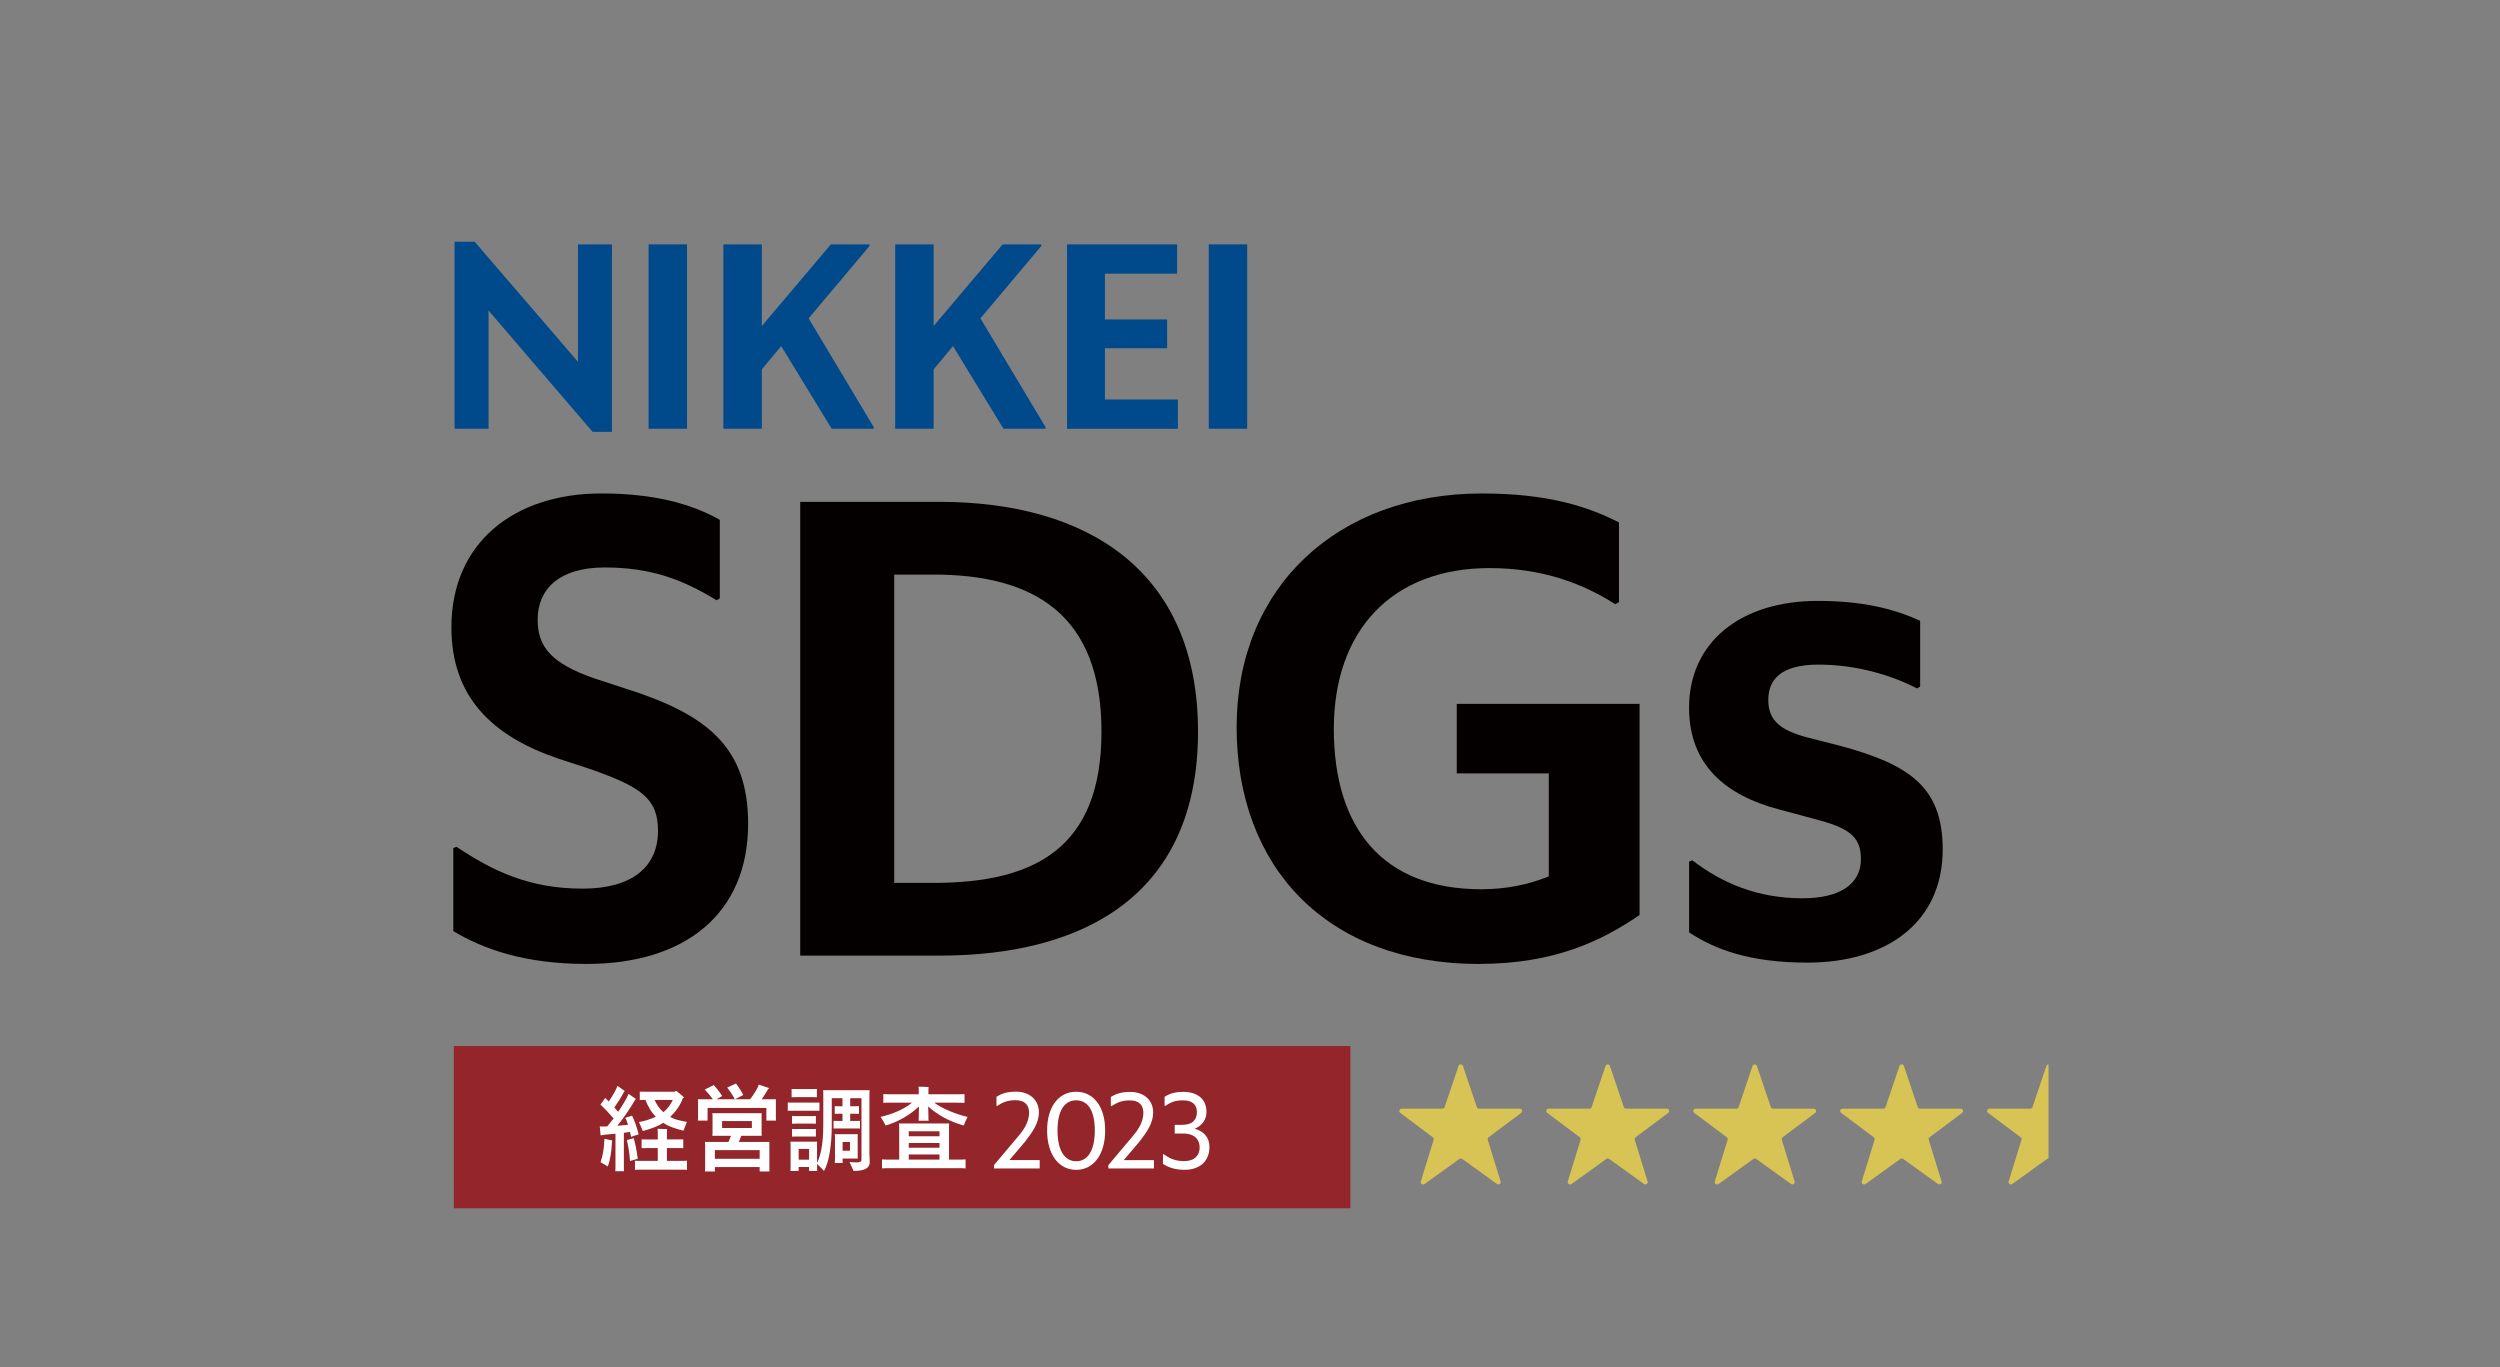 <?xml version="1.0" encoding="UTF-8"?>
<svg id="_レイヤー_2" data-name="レイヤー 2" xmlns="http://www.w3.org/2000/svg" viewBox="0 0 640 350">
  <rect x="0" y="0" width="640" height="350" fill="#808080" stroke="none"/>
  <defs>
    <style>
      .cls-1 {
        fill: #040000;
      }

      .cls-1, .cls-2, .cls-3, .cls-4, .cls-5, .cls-6 {
        stroke-width: 0px;
      }

      .cls-2 {
        fill: #00498a;
      }

      .cls-3 {
        fill: #94252a;
      }

      .cls-4 {
        fill: none;
      }

      .cls-5 {
        fill: #d7c454;
        fill-rule: evenodd;
      }

      .cls-6 {
        fill: #fff;
      }
    </style>
  </defs>
  <g id="_レイヤー_1-2" data-name="レイヤー 1">
    <g>
      <g>
        <path class="cls-5" d="M364.3,303.21c-.12,0-.25-.04-.35-.11-.21-.15-.3-.42-.22-.66l3.28-10.64c.07-.24-.01-.5-.21-.66l-8.34-6.24c-.21-.15-.29-.42-.21-.67.08-.24.31-.41.57-.41h10.44c.26,0,.49-.16.57-.41l3.55-10.51c.08-.24.31-.41.57-.41s.49.16.57.41l3.54,10.51c.08.24.31.41.57.41h10.44c.26,0,.49.16.57.41.08.25,0,.51-.21.67l-8.35,6.24c-.2.15-.29.41-.21.66l3.28,10.64c.08.25-.01.51-.22.66-.11.07-.23.11-.35.11s-.24-.04-.35-.11l-8.92-6.42c-.1-.07-.22-.11-.35-.11s-.25.04-.35.11l-8.93,6.43c-.1.07-.23.11-.35.11"/>
        <path class="cls-5" d="M401.93,303.21c-.12,0-.25-.04-.35-.11-.21-.15-.3-.42-.22-.66l3.28-10.64c.07-.24-.01-.5-.21-.66l-8.34-6.24c-.21-.15-.29-.42-.21-.67.08-.24.31-.41.57-.41h10.44c.26,0,.49-.16.57-.41l3.55-10.51c.08-.24.31-.41.57-.41s.49.16.57.41l3.54,10.51c.08.24.31.41.57.41h10.44c.26,0,.49.16.57.41.08.25,0,.51-.21.67l-8.35,6.24c-.2.15-.29.41-.21.66l3.28,10.64c.08.25-.01.51-.22.66-.11.07-.23.11-.35.11s-.24-.04-.35-.11l-8.92-6.42c-.1-.07-.22-.11-.35-.11s-.25.04-.35.11l-8.93,6.43c-.1.07-.23.11-.35.11"/>
        <path class="cls-5" d="M439.56,303.21c-.12,0-.25-.04-.35-.11-.21-.15-.3-.42-.22-.66l3.28-10.64c.07-.24-.01-.5-.21-.66l-8.34-6.24c-.21-.15-.29-.42-.21-.67.08-.24.31-.41.57-.41h10.44c.26,0,.49-.16.57-.41l3.55-10.51c.08-.24.31-.41.57-.41s.49.16.57.41l3.54,10.51c.08.24.31.41.57.41h10.44c.26,0,.49.16.57.41.08.25,0,.51-.21.67l-8.34,6.24c-.2.15-.29.41-.21.66l3.28,10.64c.07.25-.01.51-.22.66-.11.07-.23.11-.35.11s-.24-.04-.35-.11l-8.92-6.42c-.1-.07-.22-.11-.35-.11s-.25.04-.35.11l-8.93,6.43c-.1.07-.23.11-.35.11"/>
        <path class="cls-5" d="M477.18,303.21c-.12,0-.25-.04-.35-.11-.21-.15-.3-.42-.22-.66l3.28-10.64c.07-.24-.01-.5-.21-.66l-8.34-6.24c-.21-.15-.29-.42-.21-.67.08-.24.31-.41.57-.41h10.44c.26,0,.49-.16.57-.41l3.55-10.51c.08-.24.31-.41.57-.41s.49.16.57.41l3.54,10.51c.08.24.31.41.57.41h10.44c.26,0,.49.16.57.41.08.25,0,.51-.21.67l-8.34,6.24c-.2.15-.29.41-.21.66l3.28,10.64c.07.25-.01.51-.22.66-.1.07-.23.11-.35.11s-.24-.04-.35-.11l-8.92-6.42c-.1-.07-.22-.11-.35-.11s-.25.04-.35.11l-8.93,6.43c-.1.07-.23.11-.35.11"/>
        <path class="cls-2" d="M151.71,110.56l-26.64-31.06v30.26h-8.7v-47.87h5.15l26.44,30.73v-30.06h8.7v48h-4.95Z"/>
        <path class="cls-2" d="M166.04,62.56h9.84v47.2h-9.84v-47.2Z"/>
        <path class="cls-2" d="M199.98,88.6l-4.95,5.96v15.2h-9.84v-47.2h9.84v20.89l17.67-20.89h9.91v.4l-15.6,18.54,16.67,27.85v.4h-10.78l-12.92-21.16Z"/>
        <path class="cls-2" d="M243.96,88.6l-4.95,5.96v15.2h-9.84v-47.2h9.84v20.89l17.67-20.89h9.91v.4l-15.6,18.54,16.67,27.85v.4h-10.78l-12.92-21.16Z"/>
        <path class="cls-2" d="M273.16,62.56h28.18v7.5h-18.48v11.72h15.93v7.37h-15.93v13.12h18.68v7.5h-28.38v-47.2Z"/>
        <path class="cls-2" d="M309.44,62.56h9.84v47.2h-9.84v-47.2Z"/>
        <g>
          <path class="cls-1" d="M116.05,238.37v-21.26l.82-.33c9.39,6.26,18.62,10.71,32.3,10.71,12.69,0,19.28-5.6,19.28-14.83,0-8.24-4.29-11.21-17.47-15.82l-8.07-2.64c-16.97-5.77-27.35-15.82-27.35-33.61,0-21.59,15.98-34.27,38.39-34.27,13.35,0,23.07,2.64,30.32,6.76v20.1l-.82.49c-8.9-5.44-16.97-8.4-28.67-8.4s-17.14,5.6-17.14,13.35c0,7.09,3.62,11.2,14.34,14.99l8.07,2.64c20.93,6.59,31.47,14.99,31.47,34.6,0,23.07-16.15,35.92-41.36,35.92-16.15,0-26.69-3.96-34.11-8.4Z"/>
          <path class="cls-1" d="M204.86,128.47h35.59c37.9,0,66.24,17.63,66.24,58.83s-28.34,57.34-66.24,57.34h-35.59v-116.17ZM228.92,147.09v78.93h10.05c25.71,0,43.01-8.73,43.01-38.72s-17.3-40.21-43.01-40.21h-10.05Z"/>
          <path class="cls-1" d="M378.7,246.78c-39.05,0-62.12-24.72-62.12-60.64s25.87-59.81,62.78-59.81c16.81,0,27.02,3.3,35.1,7.41v20.43l-.99.49c-8.24-5.27-18.62-9.23-32.13-9.23-25.05,0-39.88,15.98-39.88,41.19s12.36,41.03,37.73,41.03c6.26,0,12.03-1.15,17.3-3.3v-26.36h-23.56v-17.8h46.8v54.05c-9.39,6.43-21.59,12.52-41.03,12.52Z"/>
          <path class="cls-1" d="M432.41,238.7v-18.13l.82-.33c7.74,5.93,16.81,9.72,28.18,9.72,9.89,0,14.99-3.79,14.99-10.05,0-5.93-3.29-8.08-12.36-10.38l-8.57-2.31c-13.84-3.62-23.07-11.53-23.07-26.04,0-16.64,13.02-27.35,32.96-27.35,11.37,0,19.44,1.98,26.2,5.11v16.81l-.82.49c-6.59-3.46-15.65-6.1-25.21-6.1s-12.85,3.79-12.85,9.06,3.13,7.74,9.89,9.56l8.4,2.14c17.79,4.78,26.36,10.55,26.36,26.53,0,18.95-14.66,29-34.6,29-14.66,0-23.56-3.3-30.32-7.74Z"/>
        </g>
        <path class="cls-5" d="M524.44,272.49s0,0,0,0c-.26,0-.48.16-.57.41l-3.55,10.51c-.08.24-.31.41-.57.41h-10.44c-.26,0-.49.17-.57.41-.08.25,0,.51.21.67l8.34,6.24c.2.15.29.42.21.66l-3.28,10.64c-.08.25.01.51.22.66.1.07.23.11.35.11s.25-.04.35-.11l8.93-6.43c.1-.07.22-.11.35-.11,0,0,0,0,0,0v-24.07Z"/>
        <g>
          <rect class="cls-3" x="116.18" y="267.78" width="229.52" height="41.54"/>
          <g>
            <path class="cls-6" d="M159.71,298.84c0,.34,0,.69.05.98h-2.25c.05-.29.05-.65.05-.98v-8.61c-1.1.12-2.15.21-2.8.26-.17.02-.67.12-1,.17l-.22-2.3c.24.02.77.05,1.29.02.17,0,.38,0,.62-.02.53-.62,1.08-1.32,1.63-2.03-1.08-1.27-2.27-2.54-3.37-3.54l1.22-1.72.91.91c.93-1.34,1.94-3.06,2.22-4l1.87,1.31c-.07.1-.17.22-.24.34-.65,1.24-1.58,2.68-2.42,3.9.33.36.67.74.98,1.1,1.22-1.79,2.25-3.56,2.66-4.59l1.89,1.29-.29.36c-1.03,1.79-2.75,4.38-4.47,6.51.98-.07,1.96-.17,2.75-.26-.22-.67-.45-1.29-.72-1.79l1.75-.53c.5,1,1.27,2.99,1.67,4.78l-1.94.62c-.07-.38-.17-.81-.26-1.24-.45.07-1,.14-1.58.21v8.85ZM154.74,291.54l1.99.41c0,.07-.05.24-.07.46-.12,2.51-.43,4.4-1.05,6.22l-1.87-1.12c.57-1.56.91-3.54,1-5.96ZM163.26,296.64l-1.99.57c-.05-1.75-.48-4.04-.79-5.34l1.75-.5c.34,1.08.79,3.25,1.03,5.26ZM175.86,297.14v2.34c-.43-.05-.93-.05-1.53-.05h-10.22c-.6,0-1.1,0-1.56.05v-2.34c.45.05.96.05,1.56.05h4.28v-3.28h-2.8c-.53,0-.93,0-1.34.02v-2.25c.41.02.81.02,1.34.02h2.8v-1.94c0-.17-.02-.57-.05-.79.53,0,1.94.05,2.44.09-.02.19-.05.5-.05.69v1.94h2.85c.53,0,.93,0,1.34-.02v2.25c-.41-.02-.81-.02-1.34-.02h-2.85v3.28h3.59c.6,0,1.08,0,1.53-.05ZM167.87,285.87c-1.03-1.05-2.01-2.54-2.61-4.28h-.26c-.45,0-.84,0-1.22.02v-2.15c.38.02.77.02,1.22.02h7.8c.07-.1.17-.19.24-.26.45.31,1.34,1,2.08,1.72l-.31.17c-.62,1.87-1.96,3.61-3.25,4.83,1.1.64,2.56.98,4.28,1.27-.29.69-.69,1.77-.86,2.25-1.87-.48-3.66-.98-5.19-2.03-1.46.98-3.25,1.58-5.24,2.11-.17-.48-.67-1.58-.98-2.3,1.6-.29,2.97-.72,4.31-1.36ZM167.59,281.59c.53,1.22,1.27,2.3,2.25,3.13.98-.79,1.84-1.91,2.39-3.13h-4.64Z"/>
            <path class="cls-6" d="M198.63,286.21l.02.67h-2.46v-3.25h-15.05v3.25h-2.49c.02-.19.05-.41.05-.67v-4.12c0-.24-.02-.48-.05-.67h3.85c-.65-.91-1.36-1.77-2.08-2.49l2.32-1.15c.55.62,1.58,1.87,2.13,2.8-.34.19-.89.5-1.44.84h4.69c-.48-.98-1.36-2.25-1.96-3.01l2.25-1.03c.55.69,1.41,2.01,1.87,2.94-.53.26-1.44.72-2.11,1.1h3.85c.89-1.12,1.96-2.82,2.22-3.76l2.66.89c-.1.09-.24.24-.29.31-.41.76-1.03,1.7-1.63,2.56h3.66c-.02.22-.02.43-.02.67v4.12ZM196.96,293.12v5.96l.02.81h-2.51v-1.12h-11.46v1.12h-2.54c.02-.24.05-.53.05-.81v-5.96c0-.29-.02-.55-.05-.79h6.03c.22-.48.43-1.03.62-1.56h-4.76c.02-.19.05-.43.05-.72v-4.38c0-.26-.02-.5-.05-.69h12.63c-.02.21-.02.43-.02.69v4.38l.02.72h-5.22c-.17.45-.38,1.01-.62,1.56h7.82c-.02.26-.02.5-.02.79ZM194.47,296.66v-2.23h-11.46v2.23h11.46ZM184.85,288.77h7.63v-1.77h-7.63v1.77Z"/>
            <path class="cls-6" d="M202.79,284.34c-.41,0-.74,0-1.12.02v-2.11c.36.02.72.02,1.12.02h5.89c.38,0,.74,0,1.1-.02v2.11c-.36-.02-.72-.02-1.1-.02h-5.89ZM222.6,295.76c0,.33.05,1.53.05,1.77,0,1.41-1.15,2.23-4.14,2.23-.21-.5-.72-1.6-1.03-2.3.38.05,1.1.12,1.72.12,1.05,0,1.34-.24,1.34-.67v-15.77h-2.87c-.02.12-.02.24-.02.31v1.75h1.27c.34,0,.65,0,.98-.02v1.96c-.34-.02-.65-.02-.98-.02h-1.27v1.84h1.53c.34,0,.65,0,.98-.02v1.96c-.33-.02-.65-.02-.98-.02h-4.79c-.36,0-.65,0-1,.02v-1.96c.33.02.65.02,1,.02h1.29v-1.84h-1.03c-.34,0-.62,0-.96.02v-1.96c.33.02.62.02.96.02h1.03v-1.75c0-.07,0-.19-.02-.31h-2.73v6.96c0,5.14-.74,9.57-1.99,11.67-.43-.53-1.24-1.31-1.77-1.79v1.01l.02.77h-2.08v-1.01h-2.66v1.01h-2.11c.02-.22.05-.5.05-.77v-5.96c0-.29-.02-.53-.05-.76h6.84c-.02.26-.02.48-.02.76v4.67c.96-1.87,1.6-4.95,1.6-9.64v-8.3c0-.17-.02-.48-.05-.67h11.91c-.02.41-.05.79-.05,1.2v15.48ZM203.65,280.87c-.34,0-.67,0-1,.02v-2.11c.34.02.67.02,1,.02h4.47c.36,0,.67,0,1-.02v2.11c-.33-.02-.65-.02-1-.02h-4.47ZM208.87,287.67c-.34-.02-.62-.02-.96-.02h-4.19c-.34,0-.62,0-.96.02v-1.96c.34.02.62.02.96.02h4.19c.34,0,.62,0,.96-.02v1.96ZM207.91,289.03c.34,0,.62,0,.96-.02v1.96c-.34-.02-.62-.02-.96-.02h-4.19c-.34,0-.62,0-.96.02v-1.96c.34.02.62.02.96.02h4.19ZM207.12,296.88v-2.75h-2.66v2.75h2.66ZM215.71,297.72h-2.01c.02-.21.05-.48.05-.74v-5.89c0-.26-.02-.53-.05-.74h5.89c-.02.22-.02.43-.02.69v4.86l.02.69h-3.88v1.12ZM215.71,292.36v2.22h1.89v-2.22h-1.89Z"/>
            <path class="cls-6" d="M225.44,285.92c3.01-.67,6.08-2.01,8.04-3.64h-5.24c-.86,0-1.53,0-2.11.05v-2.25c.57.05,1.24.05,2.11.05h6.96v-1.34c0-.12-.02-.41-.05-.6.55,0,2.06.05,2.58.1-.02.14-.05.38-.05.53v1.32h7.13c.86,0,1.53,0,2.11-.05v2.25c-.57-.05-1.24-.05-2.11-.05h-5.65c2.11,1.55,5.53,2.94,8.54,3.64-.34.67-.84,1.75-.98,2.2-3.49-.96-6.72-2.68-9.09-4.88l.05,2.9c0,.29,0,.55.05.76h-2.58c.05-.21.05-.5.05-.76l.05-2.9c-2.13,2.06-5.22,3.92-8.52,4.88-.19-.43-.86-1.51-1.29-2.2ZM245.01,296.86c.91,0,1.58,0,2.18-.05v2.3c-.6-.05-1.27-.05-2.18-.05h-17.04c-.91,0-1.58,0-2.18.05v-2.3c.6.05,1.27.05,2.18.05h2.23v-8.28c0-.36-.02-.69-.05-.98h12.82c-.02.31-.02.62-.02.98v8.28h2.06ZM232.64,289.61v1.27h7.87v-1.27h-7.87ZM232.64,293.82h7.87v-1.22h-7.87v1.22ZM232.64,296.86h7.87v-1.32h-7.87v1.32Z"/>
          </g>
        </g>
      </g>
      <g>
        <g>
          <path class="cls-6" d="M254.44,298.29l6.43-7.64c1.69-2,2.57-3.83,2.57-5.87,0-1.69-.93-3.13-3.41-3.13-2.11,0-3.24.51-4.82,1.49l-.11-.06v-2.31c1.27-.79,2.65-1.3,5.02-1.3,3.3,0,5.84,1.97,5.84,5.3,0,2.65-1.55,4.93-3.52,7.47l-4.03,4.74h7.75v2.14h-11.7v-.85Z"/>
          <path class="cls-6" d="M268.06,289.41c0-6.17,3.02-9.92,7.44-9.92s7.42,3.75,7.42,9.92-2.99,10.07-7.42,10.07-7.44-3.89-7.44-10.07ZM280.27,289.41c0-5.27-1.89-7.73-4.76-7.73s-4.79,2.45-4.79,7.73,1.95,7.87,4.79,7.87,4.76-2.59,4.76-7.87Z"/>
        </g>
        <g>
          <path class="cls-6" d="M283.73,298.29l6.41-7.62c1.69-2,2.56-3.83,2.56-5.85,0-1.69-.93-3.12-3.4-3.12-2.11,0-3.24.51-4.81,1.49l-.11-.06v-2.31c1.27-.79,2.64-1.29,5.01-1.29,3.29,0,5.82,1.97,5.82,5.29,0,2.64-1.55,4.92-3.52,7.45l-4.02,4.72h7.74v2.14h-11.67v-.84Z"/>
          <path class="cls-6" d="M297.72,297.98v-2.48l.11-.06c1.63,1.15,3.01,1.8,5.37,1.8,2.62,0,3.91-1.49,3.91-3.46s-1.15-3.6-4.33-3.6h-2.05v-2.22h1.83c3.01,0,3.85-1.58,3.85-3.26,0-1.97-1.24-3.01-3.52-3.01-2.11,0-3.07.45-4.64,1.44l-.11-.06v-2.31c1.27-.76,2.53-1.24,4.84-1.24,3.23,0,5.88,1.57,5.88,5.15,0,2.05-1.24,3.54-3.01,4.28,2.25.65,3.77,2.14,3.77,4.7,0,3.63-2.53,5.82-6.33,5.82-2.78,0-4.36-.76-5.57-1.49Z"/>
        </g>
      </g>
    </g>
    <rect class="cls-4" width="640" height="350"/>
  </g>
</svg>